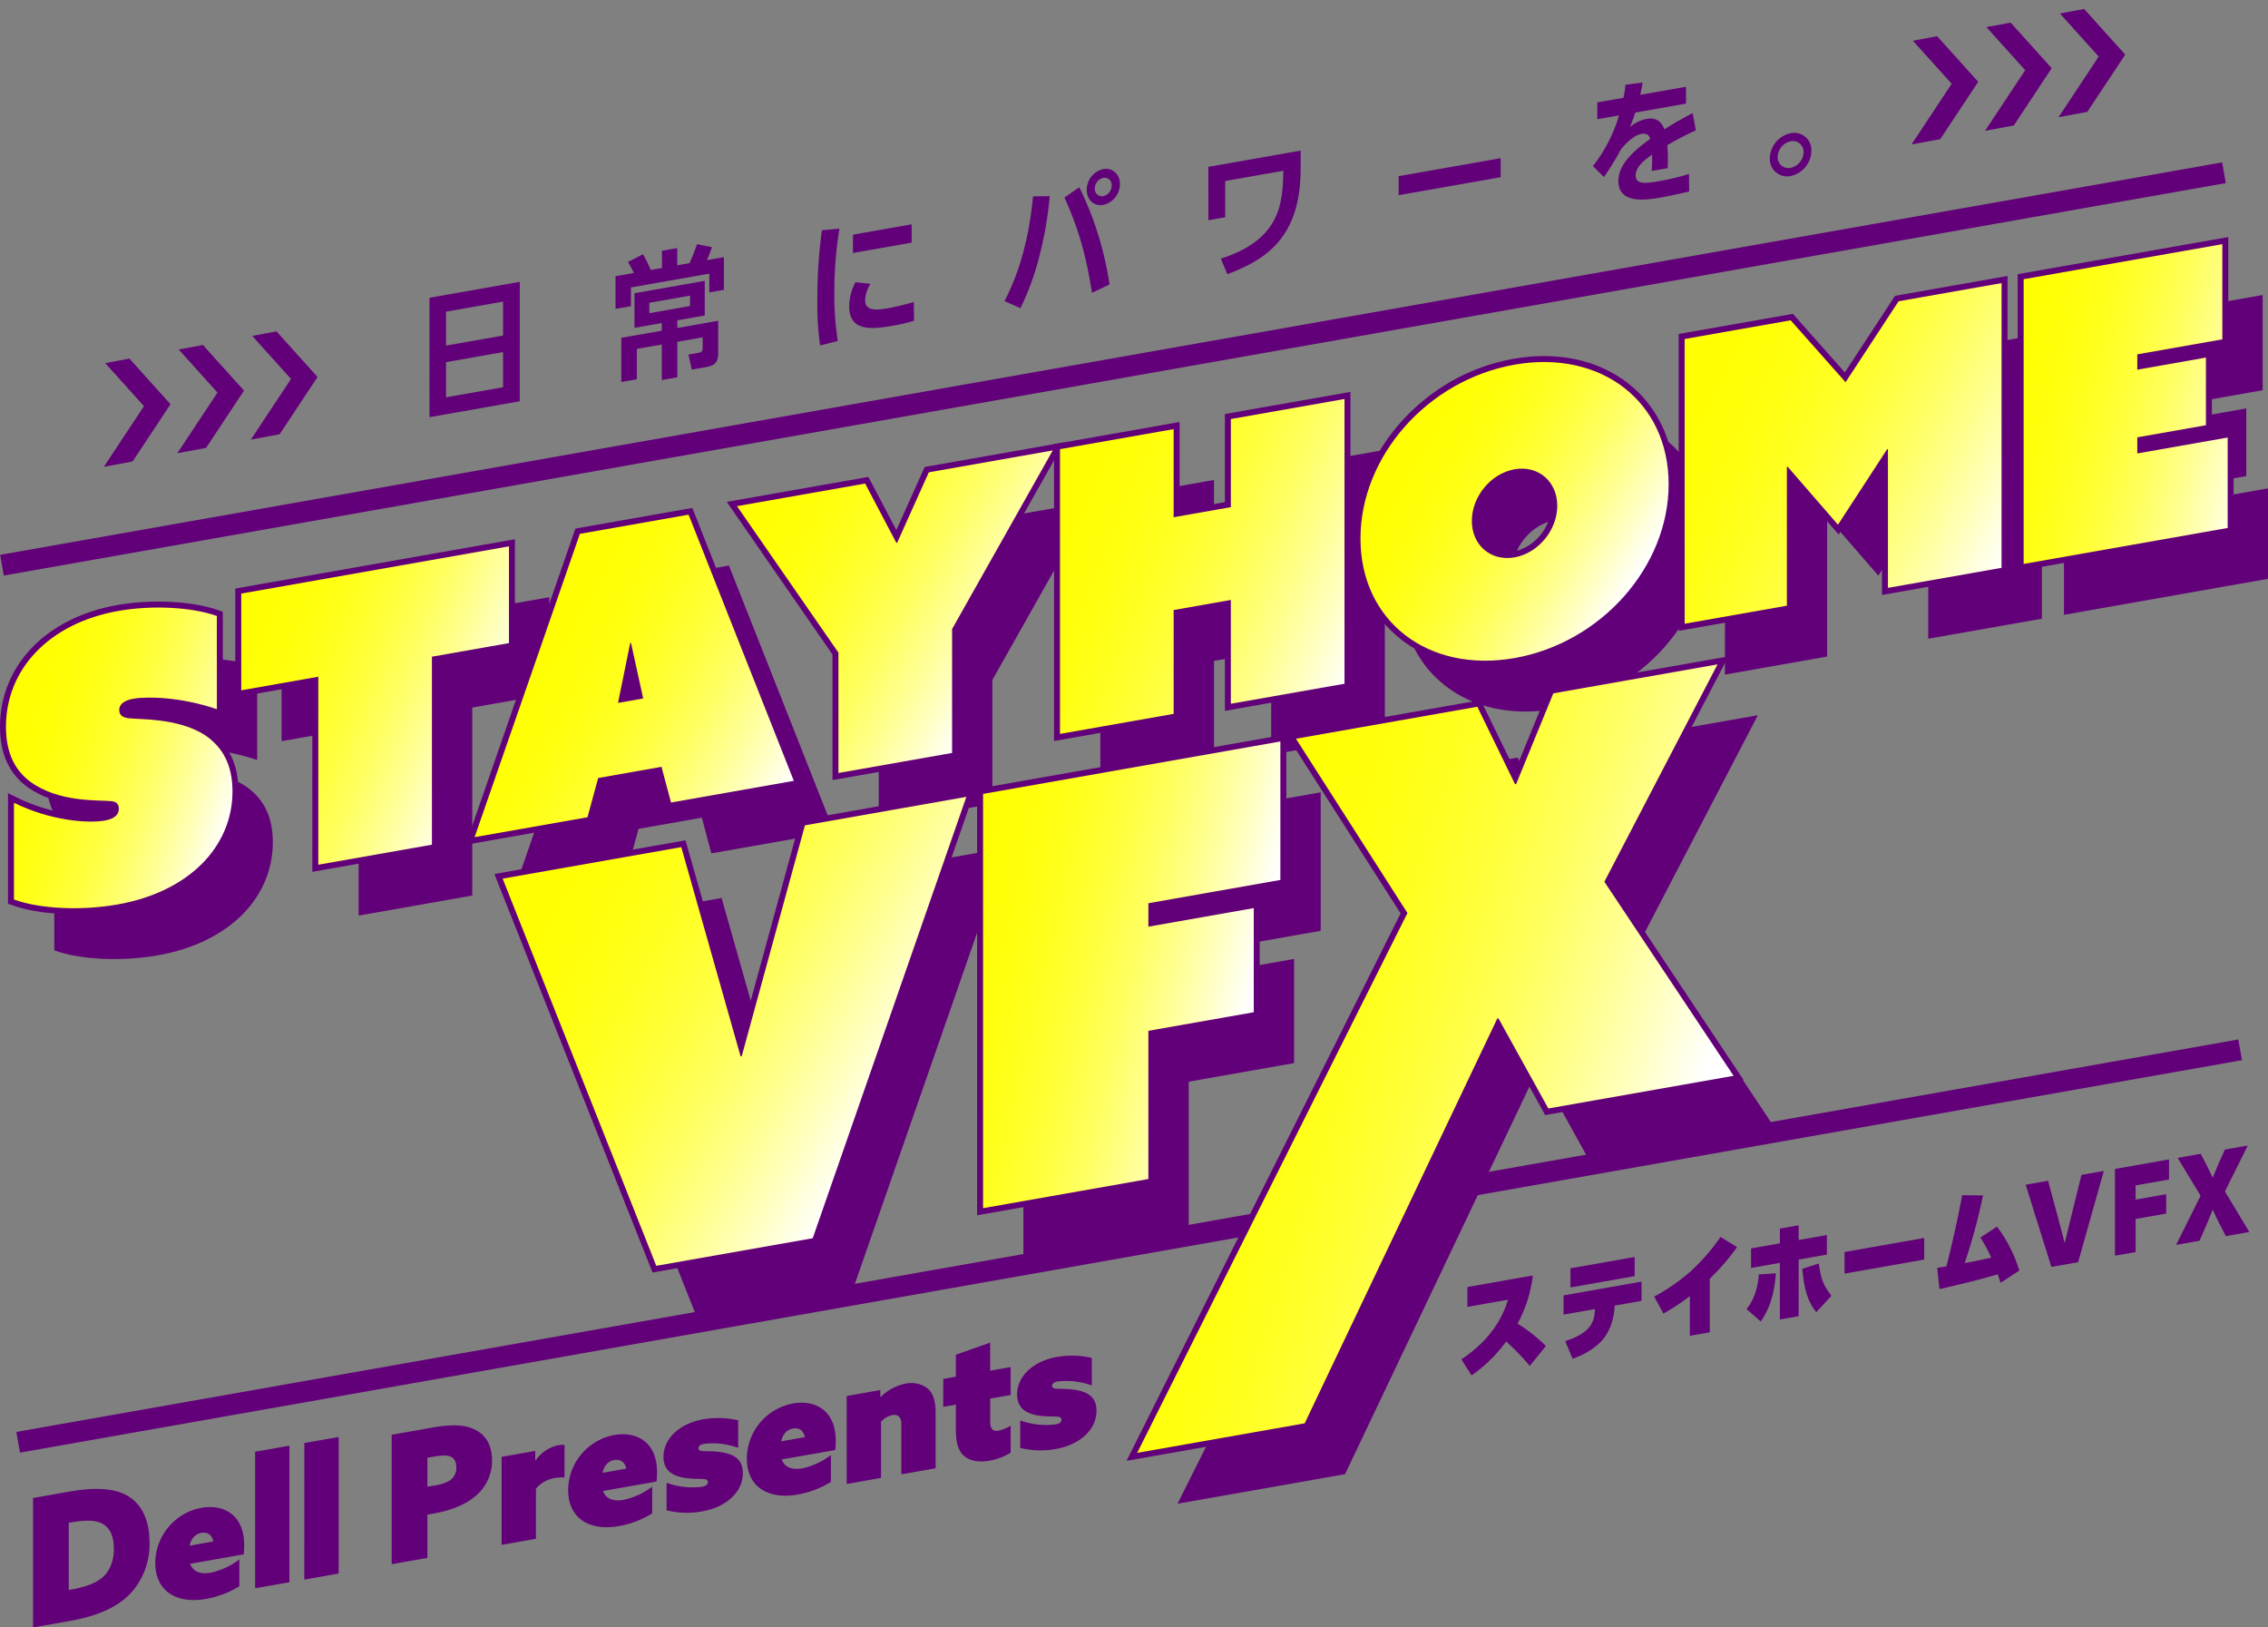 <svg xmlns="http://www.w3.org/2000/svg" xmlns:xlink="http://www.w3.org/1999/xlink" width="761.395" height="546.216" viewBox="0 0 761.395 546.216"><rect x="0" y="0" width="761.395" height="546.216" fill="#808080" stroke="none"/><defs><linearGradient id="a" x1="0.006" y1="0.292" x2="0.987" y2="0.719" gradientUnits="objectBoundingBox"><stop offset="0" stop-color="#ff0"/><stop offset="0.134" stop-color="#ffff03"/><stop offset="0.261" stop-color="#ffff0f"/><stop offset="0.384" stop-color="#ff2"/><stop offset="0.506" stop-color="#ffff3d"/><stop offset="0.627" stop-color="#ffff5f"/><stop offset="0.747" stop-color="#ffff8a"/><stop offset="0.866" stop-color="#ffffbc"/><stop offset="0.982" stop-color="#fffff5"/><stop offset="1" stop-color="#fff"/></linearGradient><linearGradient id="b" x1="-0.02" y1="0.178" x2="0.92" y2="0.634" xlink:href="#a"/><linearGradient id="c" x1="0.138" y1="0.388" x2="0.976" y2="0.866" xlink:href="#a"/><linearGradient id="d" x1="0.02" y1="0.138" x2="0.87" y2="0.618" xlink:href="#a"/><linearGradient id="e" x1="-0.053" y1="0.228" x2="1.053" y2="0.771" xlink:href="#a"/><linearGradient id="f" x1="0.103" y1="0.264" x2="0.897" y2="0.736" xlink:href="#a"/><linearGradient id="g" x1="-0.031" y1="0.215" x2="1.031" y2="0.785" xlink:href="#a"/><linearGradient id="h" x1="-0.143" y1="0.268" x2="1.135" y2="0.739" xlink:href="#a"/><linearGradient id="i" x1="0.024" y1="0.134" x2="0.861" y2="0.612" xlink:href="#a"/><linearGradient id="j" x1="-0.138" y1="0.265" x2="0.862" y2="0.633" xlink:href="#a"/><linearGradient id="k" x1="0.089" y1="0.326" x2="0.884" y2="0.674" xlink:href="#a"/><clipPath id="l"><path d="M431.011,233.137,353.6,247.467l-.3-34.669,77.407-14.33Z" transform="translate(-353.309 -198.468)" fill="none"/></clipPath><clipPath id="m"><path d="M259.071,263.794l-77.407,14.33-.3-34.669,77.407-14.33Z" transform="translate(-181.369 -229.125)" fill="none"/></clipPath></defs><g transform="translate(-172.342 -198.468)"><rect width="757.49" height="7.056" transform="translate(177.822 679.064) rotate(-10.014)" fill="#620079"/><g transform="translate(187.881 297.485)"><path d="M179.465,326.6c12.424,6.12,24.968,6.946,30.474,5.975,3.844-.678,4.737-2.418,4.74-4,0-1.846-1.154-2.435-2.82-2.541-4.479-.392-17.411.431-26.888-6.477-4.864-3.628-8.192-9.247-8.192-18.488,0-19.141,14.337-34.734,37.769-38.867,11.266-1.983,24.583-1.3,33.033,1.7v31.282c-12.036-4.084-23.3-4.338-28.038-3.5-3.713.657-4.74,2.291-4.74,3.741,0,1.977,1.408,2.524,2.947,2.781,3.844.508,16.642-.166,25.734,5.626,6.275,4.172,9.346,10.363,9.346,18.943,0,18.346-14.34,33.682-38.666,37.97-11.651,2.054-25.607,1.609-34.7-1.669Z" transform="translate(-176.779 -139.114)" fill="#620079"/><path d="M225.026,299.017l-25.868,4.56V271.105l89.882-15.847V287.73l-25.864,4.56v63.1l-38.154,6.727Z" transform="translate(-120.171 -153.834)" fill="#620079"/><path d="M256.693,258.679l36.492-6.434,35.334,89.339-41.228,7.271L284.1,336.879l-21.258,3.748L259.252,353.8l-37.9,6.681Zm21.255,55.258-4.1-18.682-.254.046-4.1,20.129Z" transform="translate(-64.021 -161.455)" fill="#620079"/><path d="M280.37,314l-34.06-49.17,43.021-7.588,10.5,19.931.254-.046,10.631-23.655,41.609-7.338-33.8,59.949V347.67L280.37,354.4Z" transform="translate(-0.9 -176.906)" fill="#620079"/><path d="M277.033,258.084l38.154-6.727v29.574l19.208-3.388v-29.57l38.154-6.727,0,95.568-38.15,6.727,0-34.843-19.2,3.385v34.847l-38.154,6.727Z" transform="translate(76.814 -189.28)" fill="#620079"/><path d="M357.341,238.619c29.066-5.125,51.729,12.392,51.725,40.116s-22.659,53.228-51.725,58.353-51.725-12.4-51.725-40.113S328.279,243.744,357.341,238.619Zm0,64.675c7.941-1.4,14.344-9.127,14.344-17.309s-6.4-13.656-14.34-12.254S343,282.858,343,291.043,349.4,304.695,357.337,303.294Z" transform="translate(149.115 -198.171)" fill="#620079"/><path d="M336.447,248.984l35.592-6.275,18.435,20.778,17.8-27.167,34.572-6.1,0,95.569-38.154,6.727v-46.6l-.258.046-16.511,25.352-16.9-19.462-.261.046,0,46.6-34.31,6.05Z" transform="translate(227.102 -217.155)" fill="#620079"/><path d="M368.693,238.282l66.7-11.76,0,31.949-28.55,5.033v5.146l23.048-4.066v22.709l-23.048,4.062,0,5.411,30.34-5.351v30.361l-68.494,12.078Z" transform="translate(308.669 -226.522)" fill="#620079"/></g><g transform="translate(354.626 438.521)"><path d="M224.022,306.531l59.963-10.574,19.924,70.234.374-.064,21.226-77.49,54.189-9.558-51.58,148.144L275.6,436.48Z" transform="translate(-224.022 -234.617)" fill="#620079"/><path d="M269.718,291.41l99.811-17.6,0,46.48-44.316,7.814v7.871l35.38-6.237,0,34.953-35.38,6.237v49.741l-55.494,9.787Z" transform="translate(-108.434 -247.937)" fill="#620079"/><path d="M375.109,349.936l-37.43-58.5L398.57,280.7l12.664,26,.371-.067,12.48-30.431,55.117-9.717-37.988,72.955L484.6,404.573l-62.193,10.966L405.646,385.27l-.374.067L340.615,521.206l-56.239,9.918Z" transform="translate(-71.356 -266.481)" fill="#620079"/></g><g transform="translate(174.342 280.416)"><path d="M175.629,321.765c12.424,6.12,24.968,6.946,30.474,5.975,3.844-.678,4.737-2.418,4.74-4,0-1.846-1.154-2.435-2.82-2.541-4.479-.392-17.411.434-26.888-6.477-4.864-3.628-8.192-9.247-8.192-18.488,0-19.141,14.337-34.734,37.769-38.867,11.266-1.984,24.583-1.3,33.033,1.7v31.282c-12.036-4.084-23.3-4.338-28.038-3.5-3.713.656-4.74,2.291-4.74,3.741,0,1.977,1.408,2.524,2.947,2.781,3.844.508,16.642-.166,25.734,5.626,6.275,4.172,9.346,10.366,9.346,18.943,0,18.346-14.34,33.682-38.666,37.97-11.651,2.054-25.607,1.609-34.7-1.669Z" transform="translate(-172.943 -134.278)" fill="none" stroke="#620079" stroke-linecap="round" stroke-width="4"/><path d="M221.19,294.181l-25.868,4.56V266.27L285.2,250.422v32.471l-25.864,4.56v63.1l-38.15,6.727Z" transform="translate(-116.335 -148.998)" fill="none" stroke="#620079" stroke-linecap="round" stroke-width="4"/><path d="M252.861,253.843l36.488-6.434,35.334,89.339-41.228,7.271-3.194-11.976L259,335.792l-3.586,13.172-37.9,6.681ZM274.112,309.1l-4.1-18.678-.254.042-4.1,20.129Z" transform="translate(-60.185 -156.62)" fill="none" stroke="#620079" stroke-linecap="round" stroke-width="4"/><path d="M276.534,309.166,242.474,260l43.021-7.585,10.5,19.928.254-.046,10.631-23.655L348.49,241.3l-33.8,59.949,0,41.585-38.151,6.727Z" transform="translate(2.936 -172.07)" fill="none" stroke="#620079" stroke-linecap="round" stroke-width="4"/><path d="M273.2,253.248l38.154-6.727v29.574l19.208-3.388v-29.57l38.154-6.727v95.568L330.559,338.7l0-34.843-19.2,3.385v34.847L273.2,348.82Z" transform="translate(80.65 -184.444)" fill="none" stroke="#620079" stroke-linecap="round" stroke-width="4"/><path d="M353.5,233.783c29.066-5.125,51.728,12.392,51.725,40.116s-22.659,53.229-51.725,58.353-51.725-12.4-51.725-40.113S324.443,238.908,353.5,233.783Zm0,64.675c7.941-1.4,14.344-9.127,14.344-17.309s-6.4-13.656-14.34-12.254-14.34,9.127-14.34,17.312S345.567,299.859,353.5,298.458Z" transform="translate(152.951 -193.335)" fill="none" stroke="#620079" stroke-linecap="round" stroke-width="4"/><path d="M332.611,244.148l35.592-6.275,18.438,20.778,17.8-27.167,34.572-6.1,0,95.568-38.15,6.727,0-46.6-.258.046-16.511,25.352-16.9-19.462-.258.046v46.6l-34.31,6.053Z" transform="translate(230.938 -212.319)" fill="none" stroke="#620079" stroke-linecap="round" stroke-width="4"/><path d="M364.857,233.446l66.7-11.76,0,31.949-28.55,5.033v5.146l23.048-4.066v22.709l-23.048,4.062,0,5.411,30.34-5.347V316.94l-68.494,12.078Z" transform="translate(312.505 -221.686)" fill="none" stroke="#620079" stroke-linecap="round" stroke-width="4"/><path d="M175.629,321.765c12.424,6.12,24.968,6.946,30.474,5.975,3.844-.678,4.737-2.418,4.74-4,0-1.846-1.154-2.435-2.82-2.541-4.479-.392-17.411.434-26.888-6.477-4.864-3.628-8.192-9.247-8.192-18.488,0-19.141,14.337-34.734,37.769-38.867,11.266-1.984,24.583-1.3,33.033,1.7v31.282c-12.036-4.084-23.3-4.338-28.038-3.5-3.713.656-4.74,2.291-4.74,3.741,0,1.977,1.408,2.524,2.947,2.781,3.844.508,16.642-.166,25.734,5.626,6.275,4.172,9.346,10.366,9.346,18.943,0,18.346-14.34,33.682-38.666,37.97-11.651,2.054-25.607,1.609-34.7-1.669Z" transform="translate(-172.943 -134.278)" fill="url(#a)"/><path d="M221.19,294.181l-25.868,4.56V266.27L285.2,250.422v32.471l-25.864,4.56v63.1l-38.15,6.727Z" transform="translate(-116.335 -148.998)" fill="url(#b)"/><path d="M252.861,253.843l36.488-6.434,35.334,89.339-41.228,7.271-3.194-11.976L259,335.792l-3.586,13.172-37.9,6.681ZM274.112,309.1l-4.1-18.678-.254.042-4.1,20.129Z" transform="translate(-60.185 -156.62)" fill="url(#c)"/><path d="M276.534,309.166,242.474,260l43.021-7.585,10.5,19.928.254-.046,10.631-23.655L348.49,241.3l-33.8,59.949,0,41.585-38.151,6.727Z" transform="translate(2.936 -172.07)" fill="url(#d)"/><path d="M273.2,253.248l38.154-6.727v29.574l19.208-3.388v-29.57l38.154-6.727v95.568L330.559,338.7l0-34.843-19.2,3.385v34.847L273.2,348.82Z" transform="translate(80.65 -184.444)" fill="url(#e)"/><path d="M353.5,233.783c29.066-5.125,51.728,12.392,51.725,40.116s-22.659,53.229-51.725,58.353-51.725-12.4-51.725-40.113S324.443,238.908,353.5,233.783Zm0,64.675c7.941-1.4,14.344-9.127,14.344-17.309s-6.4-13.656-14.34-12.254-14.34,9.127-14.34,17.312S345.567,299.859,353.5,298.458Z" transform="translate(152.951 -193.335)" fill="url(#f)"/><path d="M332.611,244.148l35.592-6.275,18.438,20.778,17.8-27.167,34.572-6.1,0,95.568-38.15,6.727,0-46.6-.258.046-16.511,25.352-16.9-19.462-.258.046v46.6l-34.31,6.053Z" transform="translate(230.938 -212.319)" fill="url(#g)"/><path d="M364.857,233.446l66.7-11.76,0,31.949-28.55,5.033v5.146l23.048-4.066v22.709l-23.048,4.062,0,5.411,30.34-5.347V316.94l-68.494,12.078Z" transform="translate(312.505 -221.686)" fill="url(#h)"/></g><g transform="translate(183.438 649.088)"><path d="M175.52,343.1l12.1-2.132c8.725-1.539,15.3-1.2,19.783,1.493,4.655,2.774,7.218,8.206,7.218,15.523a24.427,24.427,0,0,1-6,16.716c-4.189,4.641-10.648,7.881-20.771,9.664l-12.336,2.174Zm12.452,30.8c7.624-1.341,10.709-3.445,12.508-5.982a13.5,13.5,0,0,0,2.157-7.821c0-4.08-1.225-6.8-3.607-8.245-2.562-1.525-6.406-1.327-11.114-.5l-.409.074v22.557Z" transform="translate(-175.52 -290.942)" fill="#620079"/><path d="M215.366,368.35A31.741,31.741,0,0,1,204.2,372.6c-10.126,1.782-17.051-2.757-17.051-12.113a18.926,18.926,0,0,1,15.537-18.456c7.038-1.242,14.312,1.973,14.312,12.593a25.05,25.05,0,0,1-.177,3.028l-17.976,3.17c1.1,2.926,3.837,3.526,6.921,2.982a24.214,24.214,0,0,0,9.6-4.454Zm-8.732-15.018c-.522-2.608-2.326-3.191-4.01-2.891-2.04.357-3.438,1.92-3.96,4.3Z" transform="translate(-146.117 -286.582)" fill="#620079"/><path d="M196.64,337.97l11.52-2.03v45.834L196.64,383.8Z" transform="translate(-122.097 -301.351)" fill="#620079"/><path d="M201.325,337.147l11.52-2.033v45.834l-11.524,2.033Z" transform="translate(-110.256 -303.44)" fill="#620079"/><path d="M209.632,337.164l13.673-2.414c5.467-.964,9.54-1.024,12.685.042,4.362,1.451,7.327,4.888,7.327,10.949a15.331,15.331,0,0,1-6.282,12.568c-3.258,2.552-7.737,4.306-13.5,5.323l-1.92.339v14.517L209.632,380.6Zm14.136,17.065a14.117,14.117,0,0,0,5.411-1.737,5.065,5.065,0,0,0,2.153-4.4c0-1.98-.815-3.275-2.326-3.731-1.1-.342-2.559-.328-5.587.2l-1.8.318,0,9.72Z" transform="translate(-89.233 -306.232)" fill="#620079"/><path d="M220.085,339.9l11.291-1.991v3.18l.113.042a12.307,12.307,0,0,1,7.62-5.128,9.9,9.9,0,0,1,2.1-.127v10.92a14.461,14.461,0,0,0-3.141.194,10.464,10.464,0,0,0-6.459,3.6v16.8l-11.52,2.033Z" transform="translate(-62.793 -301.551)" fill="#620079"/><path d="M254.638,361.425a31.743,31.743,0,0,1-11.171,4.25c-10.126,1.786-17.051-2.757-17.051-12.11a18.927,18.927,0,0,1,15.537-18.459c7.038-1.242,14.312,1.973,14.312,12.593a25.9,25.9,0,0,1-.173,3.032L238.113,353.9c1.1,2.923,3.84,3.522,6.921,2.979a24.231,24.231,0,0,0,9.6-4.451Zm-8.732-15.018c-.522-2.608-2.322-3.187-4.01-2.891-2.037.36-3.438,1.92-3.96,4.3Z" transform="translate(-46.778 -304.099)" fill="#620079"/><path d="M236.529,355.046a25.486,25.486,0,0,0,11.757,1.348c1.394-.247,2.093-.727,2.093-1.567,0-1.62-2.559-.808-6.865-1.31-5.527-.646-8.03-2.961-8.03-7.221.057-6.371,5.76-11.213,13.324-12.547a29.542,29.542,0,0,1,11.75.325v9.237a24.986,24.986,0,0,0-11.344-1.355c-1.394.244-1.98.77-1.98,1.486,0,1.5,2.386.72,6.752,1.214,5.527.646,8.146,2.7,8.146,7.2-.06,6.611-5.937,11.425-13.673,12.791a28.806,28.806,0,0,1-11.93-.357Z" transform="translate(-23.841 -307.994)" fill="#620079"/><path d="M271.632,358.428a31.741,31.741,0,0,1-11.171,4.249c-10.126,1.786-17.051-2.756-17.048-12.11a18.924,18.924,0,0,1,15.533-18.459c7.041-1.242,14.316,1.973,14.316,12.593a25.063,25.063,0,0,1-.176,3.028L255.111,350.9c1.1,2.926,3.837,3.526,6.918,2.982a24.207,24.207,0,0,0,9.6-4.451ZM262.9,343.41c-.522-2.608-2.326-3.187-4.013-2.891-2.037.36-3.434,1.92-3.957,4.3Z" transform="translate(-3.782 -311.68)" fill="#620079"/><path d="M252.913,334.309l11.287-1.991V334.6l.116.039a16.726,16.726,0,0,1,8.319-4.468,9.092,9.092,0,0,1,7.331,1.525c1.863,1.532,2.8,4.009,2.8,8.326v18.541l-11.52,2.033V343.86a3.5,3.5,0,0,0-.815-2.679,2.571,2.571,0,0,0-2.213-.448,6.923,6.923,0,0,0-3.78,2.223l0,18.841-11.52,2.033Z" transform="translate(20.236 -316.394)" fill="#620079"/><path d="M284.728,363.087a20.839,20.839,0,0,1-7.158,2.7c-3.547.625-6.575.021-8.435-1.574-1.631-1.391-2.8-3.706-2.8-8.806l0-8.457-4.25.748v-9.36l4.246-.748V330.21l11.52-4.069v9.42l6.868-1.211v9.364l-6.865,1.211,0,7.617c0,2.34.7,3.537,2.852,3.155a13.791,13.791,0,0,0,4.017-1.669Z" transform="translate(43.467 -326.14)" fill="#620079"/><path d="M270.163,349.117a25.565,25.565,0,0,0,11.753,1.348c1.394-.247,2.093-.727,2.1-1.567,0-1.62-2.562-.808-6.868-1.309-5.527-.646-8.03-2.965-8.026-7.225.056-6.367,5.76-11.213,13.32-12.547a29.56,29.56,0,0,1,11.753.328l0,9.233a25.066,25.066,0,0,0-11.34-1.355c-1.4.247-1.98.77-1.98,1.486,0,1.507,2.386.72,6.752,1.214,5.527.646,8.143,2.7,8.143,7.2-.056,6.611-5.933,11.421-13.673,12.787a28.73,28.73,0,0,1-11.926-.353Z" transform="translate(61.237 -322.995)" fill="#620079"/></g><g transform="translate(341.086 421.452)"><path d="M220.186,301.694l59.963-10.574,19.924,70.234.374-.064,21.226-77.49,54.189-9.558-51.58,148.144-52.516,9.258Z" transform="translate(-220.186 -229.781)" fill="none" stroke="#620079" stroke-linecap="round" stroke-width="4"/><path d="M265.882,286.574l99.811-17.6,0,46.48-44.317,7.814v7.871l35.38-6.237,0,34.953-35.38,6.237v49.741l-55.495,9.787Z" transform="translate(-104.598 -243.101)" fill="none" stroke="#620079" stroke-linecap="round" stroke-width="4"/><path d="M371.273,345.1l-37.43-58.5,60.891-10.737,12.664,26,.371-.067,12.48-30.431,55.117-9.717L437.381,334.6l43.385,65.137L418.572,410.7,401.81,380.434l-.374.067L336.779,516.37l-56.239,9.918Z" transform="translate(-67.52 -261.645)" fill="none" stroke="#620079" stroke-linecap="round" stroke-width="4"/><path d="M220.186,301.694l59.963-10.574,19.924,70.234.374-.064,21.226-77.49,54.189-9.558-51.58,148.144-52.516,9.258Z" transform="translate(-220.186 -229.781)" fill="url(#i)"/><path d="M265.882,286.574l99.811-17.6,0,46.48-44.317,7.814v7.871l35.38-6.237,0,34.953-35.38,6.237v49.741l-55.495,9.787Z" transform="translate(-104.598 -243.101)" fill="url(#j)"/><path d="M371.273,345.1l-37.43-58.5,60.891-10.737,12.664,26,.371-.067,12.48-30.431,55.117-9.717L437.381,334.6l43.385,65.137L418.572,410.7,401.81,380.434l-.374.067L336.779,516.37l-56.239,9.918Z" transform="translate(-67.52 -261.645)" fill="url(#k)"/></g><g transform="translate(662.942 582.948)"><path d="M334.35,350.125a80.586,80.586,0,0,0-7.934-8.213,48.378,48.378,0,0,1-11.626,11.372l-3.413-5.382c11.277-7.475,14.376-15.946,15.664-20.009L313.395,330.3v-6.667l21.961-3.876a44.736,44.736,0,0,1-5.114,16.141,57.328,57.328,0,0,1,9.5,7.5Z" transform="translate(-311.376 -276.146)" fill="#620079"/><path d="M321.648,346.24c8.774-2.838,9.816-6.533,9.992-10.758l-10.546,1.857v-6.452l26.175-4.617v6.456l-9.014,1.588c-.035,1.264-.314,7.479-4.49,11.979-3.134,3.35-7.521,5.093-9.607,5.891ZM344.971,318v6.424l-21.544,3.8V321.8Z" transform="translate(-286.794 -280.598)" fill="#620079"/><path d="M348.37,348.1l-6.681,1.175v-13.3a76.191,76.191,0,0,1-8.877,5.831l-3.1-5.693a64.885,64.885,0,0,0,12.043-8.291,67.658,67.658,0,0,0,10.232-11.736l5.534,3.434a76.233,76.233,0,0,1-9.156,10.613Z" transform="translate(-264.982 -285.422)" fill="#620079"/><path d="M338.5,343.1c.907-1.126,3.621-4.475,4.14-11.63l5.711-.36c-.66,9.978-4,14.619-5.118,16.14Zm11.206-27,6.3-1.112v4.948l9.47-1.67v6.561L356,326.493v19l-6.3,1.112v-19l-9.674,1.7v-6.561l9.674-1.7Zm12.219,28.035c-2.714-3.251-4.1-7.38-4.7-14.552l5.534-1.765c.8,5.485,1.394,7.031,4.246,10.832Z" transform="translate(-242.771 -288.222)" fill="#620079"/><path d="M374.555,316.19v7.243l-26.733,4.716v-7.243Z" transform="translate(-219.186 -285.169)" fill="#620079"/><path d="M376.712,322.677A47.162,47.162,0,0,1,384.2,337.42l-6.3,4.122c-.42-1.359-.593-1.832-.942-2.845-7.8,2.234-12.318,3.279-19.557,4.952l-.766-7.14c.868-.12,2.5-.371,3.064-.47,1.7-6.251,4.1-17.252,5.323-23.919l7,.088a190.809,190.809,0,0,1-6.159,22.709c3.935-.731,4.419-.854,8.908-1.825a48.237,48.237,0,0,0-3.621-6.745Z" transform="translate(-196.898 -295.464)" fill="#620079"/><path d="M372.567,313.115l2.785,10.3,2.817,10.62,2.82-11.612,2.785-11.284,7.518-1.324-8.63,30.633-8.983,1.585-8.63-27.594Z" transform="translate(-175.61 -301.295)" fill="#620079"/><path d="M390.739,320.394v6.491L380.472,328.7V339.81l-6.928,1.221V311.92l18.135-3.2v6.741l-11.206,1.973V322.2Z" transform="translate(-154.124 -304.06)" fill="#620079"/><path d="M393.452,313.853l2.262-5.1,7.7-1.355-7.663,15.4,8.178,13.617-7.864,1.387-2.612-5.061-1.807-3.837-1.811,4.475-2.612,5.982-7.864,1.387,8.213-16.508-7.694-12.7,7.73-1.362,2.262,4.3,1.775,3.741Z" transform="translate(-139.412 -307.401)" fill="#620079"/></g><g transform="translate(316.514 226.175)"><path d="M213.231,230.609l30.318-5.34-.007,40.081-30.318,5.34Zm24.707,18.237L218.79,252.22l0,11.8,19.148-3.374Zm0-16.942-19.148,3.374,0,11.386,19.148-3.374Z" transform="translate(-213.224 -158.381)" fill="#620079"/><path d="M255.767,228.054a61.276,61.276,0,0,0,2.5-6.364l5.033,1c-.8,2.255-1.115,2.947-1.694,4.341l5.7-1.006,0,10.97-4.9.865v-6.29L236.09,236.2l0,6.29-5.164.907V232.43l6.145-1.084c-.8-1.7-1.645-3.152-1.955-3.7l5.033-2.584a41.607,41.607,0,0,1,2.577,5.284l3.784-.664,0-5.788,5.121-.9v5.785Zm-4.1,21.749,13.712-2.414v10.6c0,2.294-.314,4.278-3.745,4.881l-5.121.9-1.108-5.033,3.427-.6c1.249-.222,1.338-.836,1.338-1.571V252.94l-8.506,1.5V266.37l-5.21.921,0-11.933-8.372,1.472v10.19l-5.213.918,0-14.827,13.581-2.39v-2.573l-9.17,1.613,0-11.612,23.595-4.158v11.616l-9.219,1.624Zm4.274-10.853-13.67,2.407v3.487l13.67-2.407Z" transform="translate(-168.454 -167.434)" fill="#620079"/><path d="M251.053,260.465a94.434,94.434,0,0,1-.932-15.075,168.619,168.619,0,0,1,1.521-23.591l5.88-.575a131.969,131.969,0,0,0-1.7,21.692,100.622,100.622,0,0,0,1.154,16.045Zm31.522-8.3a55.831,55.831,0,0,1-7.341,1.708c-7.617,1.341-14.429,1.62-14.429-6.6a17.812,17.812,0,0,1,2.1-8.037l5.03.54a11.379,11.379,0,0,0-1.779,5.591c0,3.537,3.784,3.282,7.433,2.637a84.055,84.055,0,0,0,8.9-2.121Zm-.791-32.362,0,6.152-19.723,3.473,0-6.152Z" transform="translate(-119.893 -172.22)" fill="#620079"/><path d="M267.919,258.916c3.032-5.817,7.888-16.952,9.583-35.154l5.608-.071a124.817,124.817,0,0,1-3.607,20.651,87.252,87.252,0,0,1-6.24,16.935Zm29.39-2.792c-1.779-10.793-3.784-19.85-9.258-31.97l4.991-3.452a111.113,111.113,0,0,1,10.144,32.648Zm9.353-36.488a7.194,7.194,0,0,1-5.562,7c-3.074.54-5.566-1.638-5.566-5.037A7.148,7.148,0,0,1,301.1,214.6C304.036,214.084,306.662,216.145,306.662,219.636Zm-8.414,1.482a2.409,2.409,0,0,0,2.852,2.573,3.657,3.657,0,0,0,2.8-3.572,2.4,2.4,0,0,0-2.8-2.577A3.663,3.663,0,0,0,298.248,221.118Z" transform="translate(-74.873 -185.562)" fill="#620079"/><path d="M287.313,218.248l30.989-5.46,0,6.06c0,23.094-11.626,30.555-24.625,35.415l-2.178-5.22c19.9-6.3,20.838-18.449,20.972-29.489l-19.5,3.434,0,12.163-5.654,1Z" transform="translate(-25.825 -189.952)" fill="#620079"/><path d="M339.653,213.509v6.381l-34.243,6.032,0-6.381Z" transform="translate(19.961 -188.128)" fill="#620079"/><path d="M358.443,222.363a104.907,104.907,0,0,0-9.572,4.945c.085.854.177,2.721.173,4.648,0,.967,0,1.744-.088,3.092l-5.34.942a45.151,45.151,0,0,0,.131-5.485c-2.181,1.574-5.517,3.953-5.517,6.985,0,3.074,3.424,2.7,7.387,2A79.164,79.164,0,0,0,356.124,237l.088,5.9c-5.164,1.137-6.812,1.521-9.081,1.92-5.658,1-14.7,2.358-14.7-5.538,0-5.739,5.8-10.571,10.691-14.047-.268-.784-.713-2.079-2.937-1.687-2.937.519-5.788,3.865-6.946,5.266a86.945,86.945,0,0,1-5.658,9.212l-3.7-3.667a50.65,50.65,0,0,0,8.774-17.016l-7.3,1.285,0-5.647,8.767-1.542a27.921,27.921,0,0,0,.667-4.387l5.788-.741c-.265,1.56-.4,2.411-.8,4.133l15.364-2.707,0,5.647-17.009,3c-.667,1.952-1.024,2.887-1.783,4.857a11.993,11.993,0,0,1,5.524-2.714c1.02-.18,4.451-.784,6.011,3.484,3.96-2.488,6.187-3.706,9.48-5.432Z" transform="translate(66.704 -206.318)" fill="#620079"/><path d="M354.652,217.146a8.8,8.8,0,0,1-6.946,8.432,5.8,5.8,0,0,1-6.988-5.975,8.8,8.8,0,0,1,6.992-8.393A5.76,5.76,0,0,1,354.652,217.146Zm-11.312,1.994a3.6,3.6,0,0,0,4.366,3.685,5.463,5.463,0,0,0,4.32-5.217,3.576,3.576,0,0,0-4.317-3.688A5.523,5.523,0,0,0,343.339,219.14Z" transform="translate(109.271 -194.208)" fill="#620079"/></g><rect width="757.494" height="7.057" transform="translate(172.39 384.688) rotate(-10.014)" fill="#620079"/><g transform="translate(810.945 198.468)"><g clip-path="url(#l)"><path d="M359.5,249.979l-5.887-3.9,15.709-23.707-15.777-17.511,5.247-4.725,19.433,21.574Z" transform="translate(-352.721 -194.247)" fill="#620079"/><path d="M366.489,248.686l-5.887-3.9,15.709-23.709-15.777-17.511,5.247-4.725,19.433,21.574Z" transform="translate(-335.032 -197.522)" fill="#620079"/><path d="M373.483,247.392l-5.887-3.9L383.3,219.783l-15.777-17.511,5.247-4.725,19.433,21.574Z" transform="translate(-317.343 -200.796)" fill="#620079"/></g></g><g transform="translate(204.08 306.672)"><g clip-path="url(#m)"><path d="M187.553,280.636l-5.884-3.9,15.706-23.712L181.6,235.518l5.244-4.725,19.437,21.575Z" transform="translate(-180.78 -224.905)" fill="#620079"/><path d="M194.546,279.342l-5.884-3.9,15.7-23.712-15.772-17.509,5.244-4.725,19.435,21.575Z" transform="translate(-163.09 -228.178)" fill="#620079"/><path d="M201.539,278.044l-5.884-3.9,15.7-23.709L195.588,232.93l5.244-4.725,19.435,21.575Z" transform="translate(-145.401 -231.452)" fill="#620079"/></g></g></g></svg>
